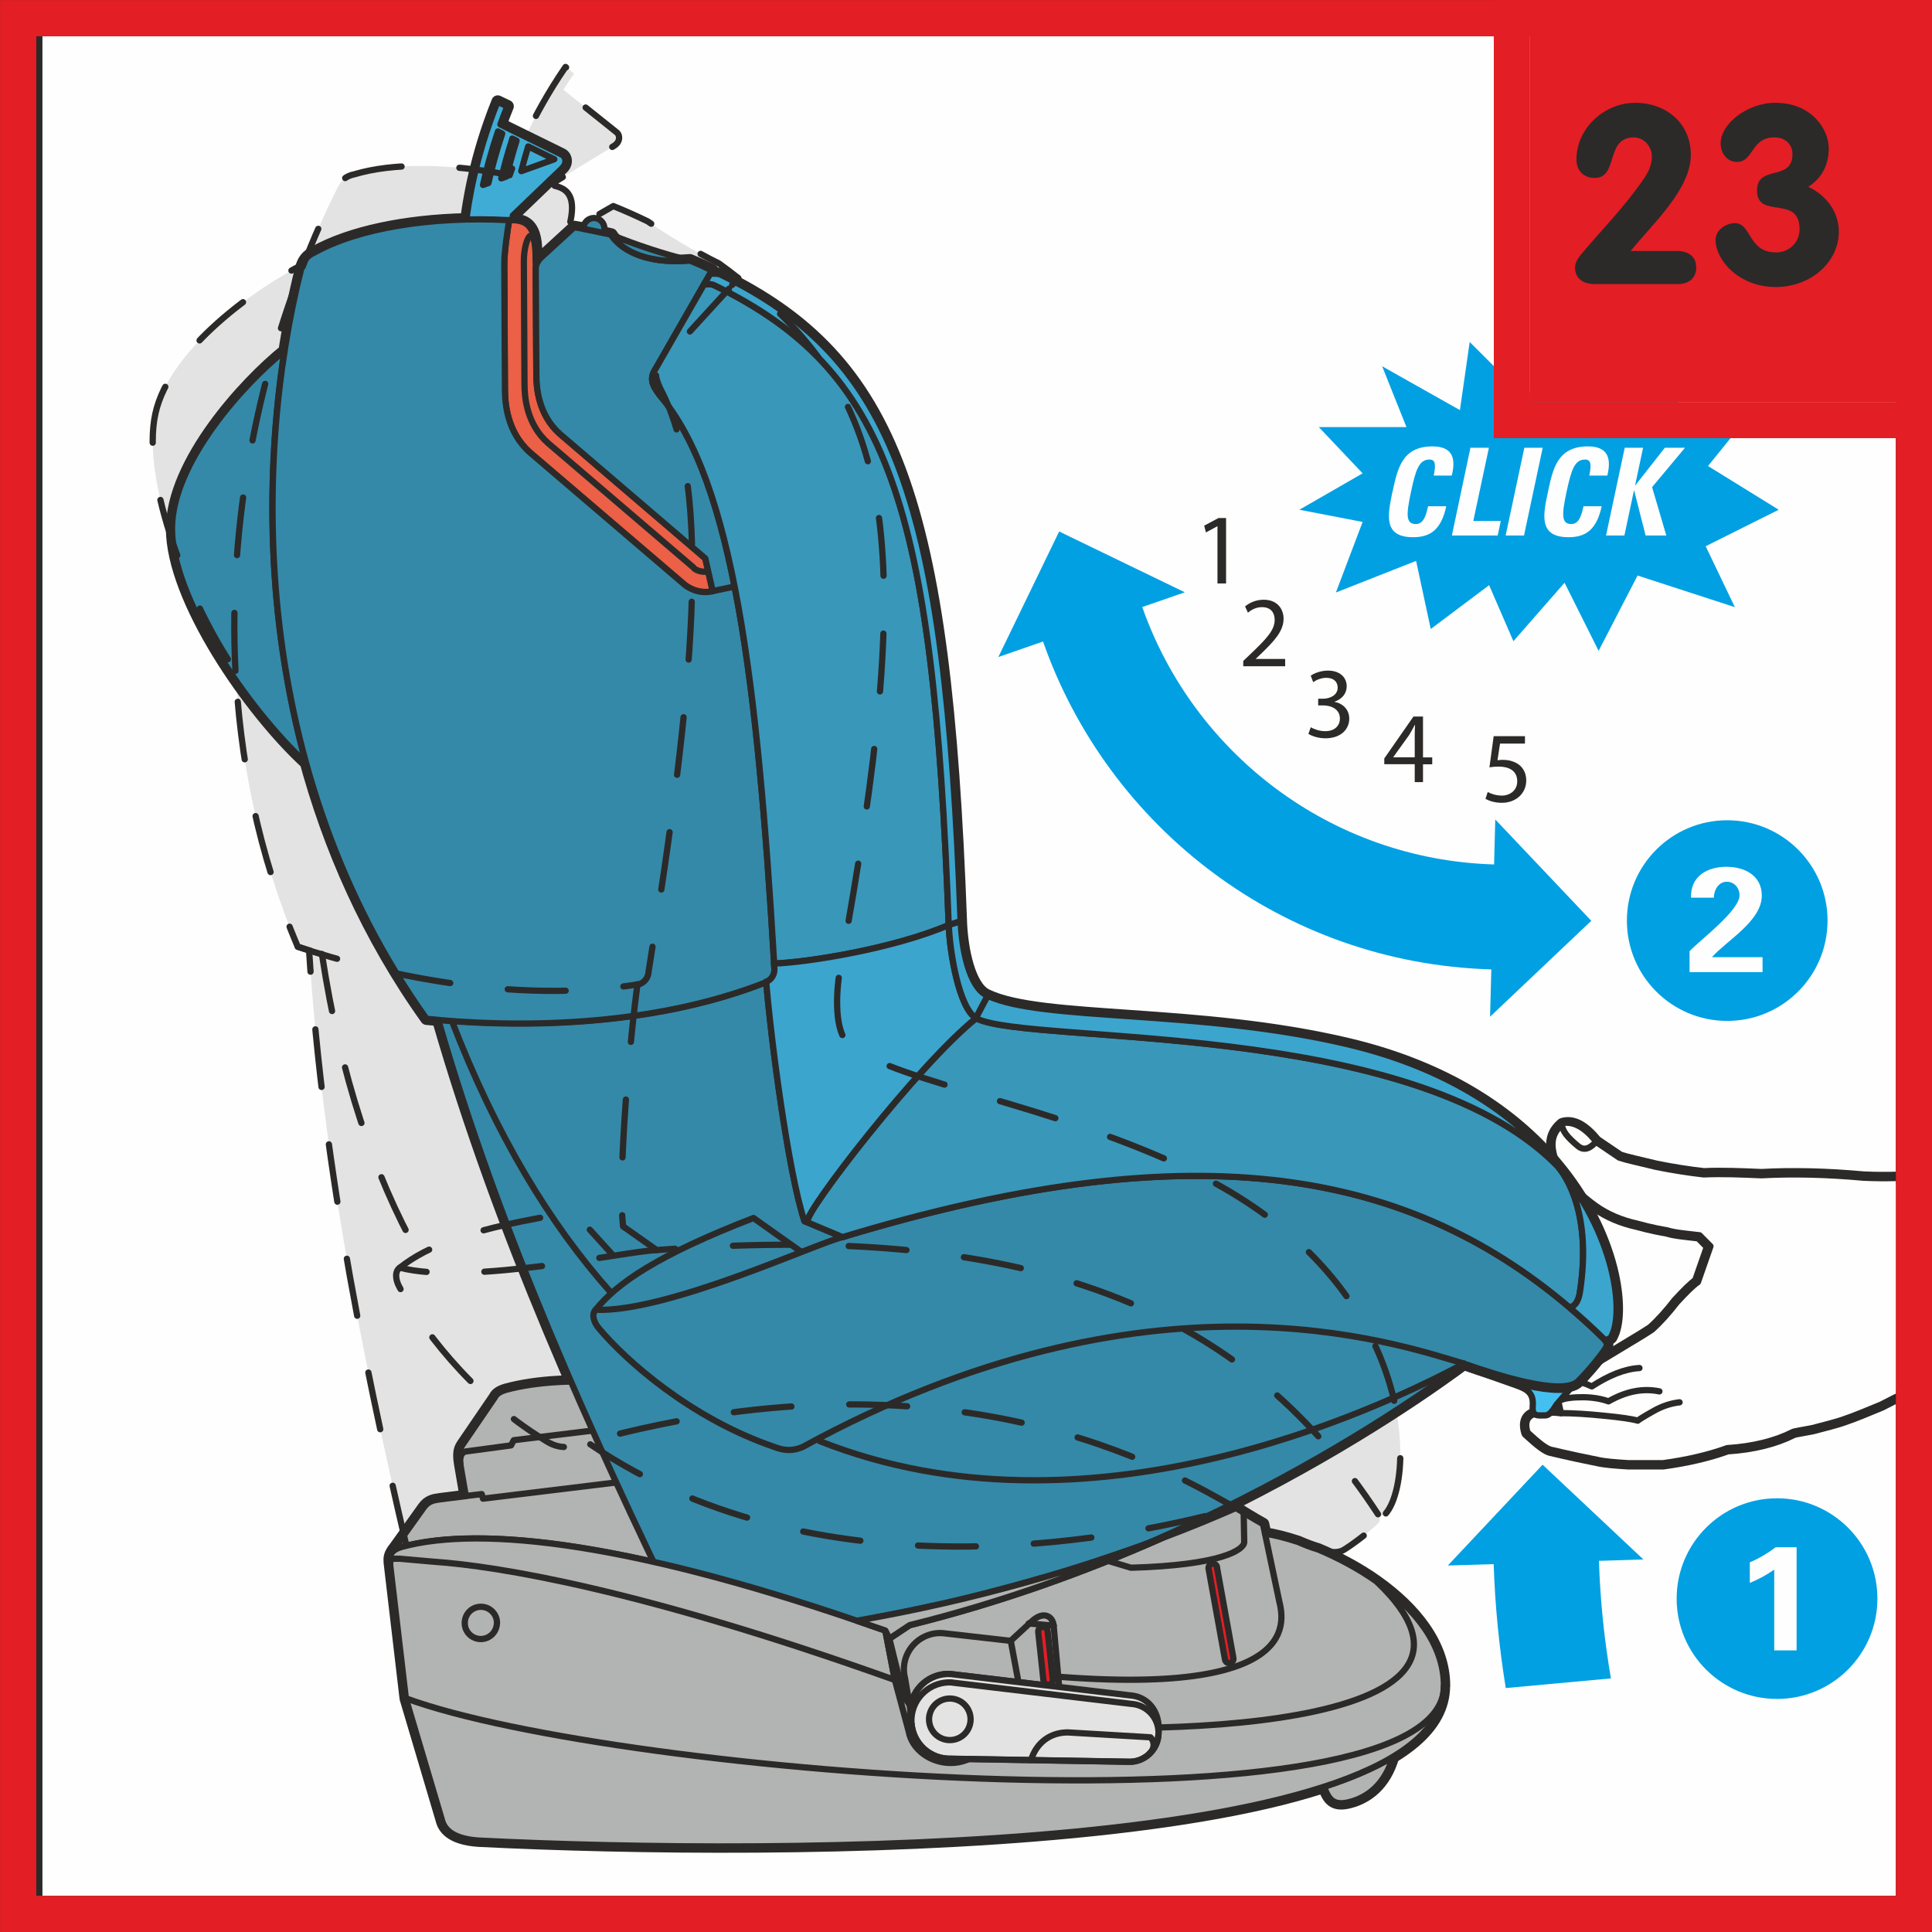 <?xml version="1.0" encoding="UTF-8"?>
<!DOCTYPE svg PUBLIC "-//W3C//DTD SVG 1.1//EN" "http://www.w3.org/Graphics/SVG/1.1/DTD/svg11.dtd">
<!-- Creator: CorelDRAW 2017 -->
<svg xmlns="http://www.w3.org/2000/svg" xml:space="preserve" width="28.25mm" height="28.25mm" version="1.1" style="shape-rendering:geometricPrecision; text-rendering:geometricPrecision; image-rendering:optimizeQuality; fill-rule:evenodd; clip-rule:evenodd"
viewBox="0 0 182.08 182.08"
 xmlns:xlink="http://www.w3.org/1999/xlink">
 <rect x="0" y="0" width="182.08" height="182.08" fill="#333333" stroke="none"/>
 <defs>
  <style type="text/css">
   <![CDATA[
    .str5 {stroke:#FEFEFE;stroke-width:0.59;stroke-miterlimit:4}
    .str2 {stroke:#2B2A29;stroke-width:0.59;stroke-miterlimit:4}
    .str6 {stroke:#2B2A29;stroke-width:0.6;stroke-miterlimit:4}
    .str7 {stroke:#E31E24;stroke-width:3.41;stroke-miterlimit:10}
    .str3 {stroke:#2B2A29;stroke-width:0.59;stroke-linejoin:round;stroke-miterlimit:4}
    .str0 {stroke:#2B2A29;stroke-width:1.19;stroke-linecap:round;stroke-linejoin:round;stroke-miterlimit:4}
    .str1 {stroke:#2B2A29;stroke-width:0.59;stroke-linecap:round;stroke-linejoin:round;stroke-miterlimit:4}
    .str4 {stroke:#2B2A29;stroke-width:0.59;stroke-linecap:round;stroke-linejoin:round;stroke-miterlimit:4;stroke-dasharray:5.457 5.457}
    .fil3 {fill:none;fill-rule:nonzero}
    .fil1 {fill:#E3E3E3}
    .fil0 {fill:#FEFEFE;fill-rule:nonzero}
    .fil13 {fill:#E3E3E3;fill-rule:nonzero}
    .fil8 {fill:#D9DADA;fill-rule:nonzero}
    .fil2 {fill:#B2B3B3;fill-rule:nonzero}
    .fil14 {fill:#2B2A29;fill-rule:nonzero}
    .fil15 {fill:#2B2A29;fill-rule:nonzero}
    .fil6 {fill:#EB6046;fill-rule:nonzero}
    .fil12 {fill:#E31E24;fill-rule:nonzero}
    .fil4 {fill:#44C0F0;fill-rule:nonzero}
    .fil5 {fill:#3FACD6;fill-rule:nonzero}
    .fil10 {fill:#3CA5CD;fill-rule:nonzero}
    .fil9 {fill:#3997BA;fill-rule:nonzero}
    .fil7 {fill:#3489A8;fill-rule:nonzero}
    .fil11 {fill:#00A0E3;fill-rule:nonzero}
   ]]>
  </style>
 </defs>
 <g id="Слой_x0020_1">
  <polygon class="fil0" points="3.41,178.67 178.67,178.67 178.67,3.41 3.41,3.41 "/>
  <path class="fil1" d="M130.61 142.63c1.67,-1.94 2.47,-9.24 -1.6,-17.03 -0.01,-0.02 -0.01,-0.03 -0.02,-0.05 -2.82,-5.37 -7.96,-10.97 -16.73,-15.2 -13.05,-6.29 -27.62,-8.3 -32.1,-11.79 -0.03,-0.03 -0.08,-0.05 -0.11,-0.08 -1.39,-1.13 -1.33,-4.67 -0.85,-7.32 0,-0.02 0.01,-0.05 0.01,-0.07 7.15,-39.03 5.42,-52.96 -8.93,-64.34 -0.21,-0.14 -0.63,-0.24 -0.94,-0.26l-0.34 0.37 0.59 -0.65c-0.6,-0.48 -1.21,-0.93 -1.83,-1.38 -2.4,-1.19 -4.67,-2.56 -6.72,-3.97 -1.07,-0.52 -2.15,-1 -3.24,-1.44l-3.54 2.04c-0.31,0.17 -0.72,0.51 -0.84,0.97l0.33 -1.53c0.6,-2.71 -0.59,-3.17 -1.48,-3.39l0.11 -0.42 5.45 -3.32c0.65,-0.38 0.6,-1.01 0.33,-1.26l-5.06 -4.05c0.31,-0.5 0.64,-1.01 1,-1.52l-0.8 -0.63c-3.26,4.74 -4.83,8.96 -5.25,10.15l-0.01 0.05c-5.73,-1.13 -11,-1.17 -14.62,-0.09 -0.85,0.17 -1.26,0.59 -1.58,1.21 -1.16,2.31 -2.28,4.83 -3.32,7.52 0.03,-0.09 0.06,-0.17 0.1,-0.26 -4.36,2.16 -12.62,7.96 -13.97,14.07 -1.43,6.44 3.36,18.24 7.55,24.26 -0.01,-0.2 -0.01,-0.4 -0.02,-0.61 0.38,8.76 2.14,17.8 5.88,26.61 0.38,0.13 0.79,0.26 1.21,0.39 -0.05,-0.01 -0.1,-0.03 -0.14,-0.04 1.34,21.13 5.64,41.2 10.03,59.78l7.8 5.13c30.32,2.43 57.74,-7.12 69.52,-12.36 2.8,1.75 8.34,4.96 10.1,3.98 0.65,-0.37 2.21,-1.52 3.23,-2.46 0.17,-0.17 0.39,-0.42 0.06,-0.93 0.03,0.05 0.05,0.09 0.07,0.13 0.33,-0 0.58,-0.05 0.67,-0.21z"/>
  <path class="fil2" d="M76.77 133.72c-14.11,-3.75 -23.52,-4.24 -29.07,-2.74 -0.6,0.18 -0.91,0.4 -1.05,0.7l-3.05 4.47c-0.37,0.53 -0.34,1.08 -0.2,1.94l0.5 2.91 -2.41 0.3c-0.65,0.09 -1.11,0.18 -1.55,0.77l-2.73 3.82c-0.15,0.17 -0.26,0.35 -0.33,0.54 0.15,-0.26 0.45,-0.48 1.01,-0.64 6.52,-1.77 18.4,-0.78 36.95,5.03l1.93 -17.09z"/>
  <path class="fil3 str0" d="M76.77 133.72c-14.11,-3.75 -23.52,-4.24 -29.07,-2.74 -0.6,0.18 -0.91,0.4 -1.05,0.7l-3.05 4.47c-0.37,0.53 -0.34,1.08 -0.2,1.94l0.5 2.91 -2.41 0.3c-0.65,0.09 -1.11,0.18 -1.55,0.77l-2.73 3.82c-0.15,0.17 -0.26,0.35 -0.33,0.54 0.15,-0.26 0.45,-0.48 1.01,-0.64 6.52,-1.77 18.4,-0.78 36.95,5.03l1.93 -17.09z"/>
  <path class="fil2" d="M127.15 169.84c1.72,-0.43 3.36,-1.66 4.12,-4.26 -1.76,1.06 -3.95,1.99 -6.48,2.81 0.41,1.19 0.89,1.82 2.36,1.45z"/>
  <path class="fil3 str0" d="M127.15 169.84c1.72,-0.43 3.36,-1.66 4.12,-4.26 -1.76,1.06 -3.95,1.99 -6.48,2.81 0.41,1.19 0.89,1.82 2.36,1.45z"/>
  <path class="fil2" d="M136.08 158.89c0.01,-3.97 -2.82,-7.33 -6.3,-9.81 -1.77,-1.26 -3.72,-2.28 -5.55,-3.05 -0.59,-0.17 -1.23,-0.42 -1.9,-0.71 -1.16,-0.38 -2.23,-0.65 -3.11,-0.78l-0.19 -0.9c-0.96,-0.54 -1.84,-1.08 -2.55,-1.52 -1.92,0.85 -4.27,1.83 -6.96,2.84 -7.14,3.16 -15.15,6.07 -23.79,8.21l-1.91 1.27 -0.38 -0.76c-23.56,-8.33 -38.07,-9.93 -45.55,-7.9 -1.21,0.35 -1.22,0.93 -1.11,1.78l1.47 12.51 3.38 11.39c0.18,0.79 0.83,1.81 3.43,2 28.44,1.43 90.99,1.23 91.01,-14.57z"/>
  <path class="fil3 str0" d="M136.08 158.89c0.01,-3.97 -2.82,-7.33 -6.3,-9.81 -1.77,-1.26 -3.72,-2.28 -5.55,-3.05 -0.59,-0.17 -1.23,-0.42 -1.9,-0.71 -1.16,-0.38 -2.23,-0.65 -3.11,-0.78l-0.19 -0.9c-0.96,-0.54 -1.84,-1.08 -2.55,-1.52 -1.92,0.85 -4.27,1.83 -6.96,2.84 -7.14,3.16 -15.15,6.07 -23.79,8.21l-1.91 1.27 -0.38 -0.76c-23.56,-8.33 -38.07,-9.93 -45.55,-7.9 -1.21,0.35 -1.22,0.93 -1.11,1.78l1.47 12.51 3.38 11.39c0.18,0.79 0.83,1.81 3.43,2 28.44,1.43 90.99,1.23 91.01,-14.57z"/>
  <path class="fil3 str1" d="M178.67 111.02c-0.97,0.03 -2,0.02 -3.06,-0.03 -3.39,-0.31 -6.61,-0.39 -9.61,-0.23 -1.89,-0.08 -3.7,-0.16 -5.43,-0.08 -1.42,-0.16 -2.91,-0.39 -4.49,-0.71 -1.58,-0.39 -2.76,-0.63 -3.47,-0.87l-2.2 -1.49c-1.1,-1.34 -2.13,-1.97 -3.15,-1.66 -0.87,0.71 -1.1,1.58 -0.87,2.68 0.39,1.73 1.73,3.39 4.02,5.04 1.1,0.78 2.44,1.34 3.86,1.65 1.42,0.39 2.36,0.55 2.84,0.63 0.71,0.23 1.73,0.31 3.07,0.47l1.02 1.03 -1.18 3.38c-0.47,0.32 -1.1,0.95 -1.97,1.89 -0.79,1.02 -1.57,1.89 -2.36,2.6 -0.23,0.16 -1.1,0.71 -2.68,1.65 -1.58,0.95 -2.76,1.65 -3.46,2.13l-3.23 0.47 0.79 3.62c-0.55,-0.08 -1.34,-0.08 -2.21,0 -0.95,0.16 -1.26,0.79 -0.95,1.81 1.1,1.02 1.81,1.57 2.28,1.65 0.08,0 0.63,0.16 1.73,0.39 1.02,0.24 1.89,0.39 2.6,0.55 0.71,0.16 1.66,0.23 2.91,0.31 1.18,0 2.28,0 3.23,0 2.28,-0.31 4.33,-0.79 6.06,-1.42 2.52,-0.16 4.56,-0.71 6.14,-1.5 0.08,-0.08 0.71,-0.16 1.89,-0.4 1.18,-0.31 2.21,-0.55 3.07,-0.86 0.95,-0.32 2.05,-0.79 3.39,-1.34 0.52,-0.26 0.99,-0.5 1.41,-0.72"/>
  <path class="fil0" d="M178.67 111.02c-0.97,0.03 -2,0.02 -3.06,-0.03 -3.39,-0.31 -6.61,-0.39 -9.61,-0.23 -1.89,-0.08 -3.7,-0.16 -5.43,-0.08 -1.41,-0.16 -2.91,-0.39 -4.49,-0.71 -1.58,-0.39 -2.75,-0.63 -3.47,-0.87l-2.2 -1.49c-1.1,-1.34 -2.13,-1.97 -3.15,-1.66 -0.86,0.71 -1.1,1.58 -0.86,2.68 0.39,1.73 1.73,3.39 4.02,5.04 1.1,0.78 2.44,1.34 3.86,1.65 1.41,0.39 2.36,0.55 2.83,0.63 0.71,0.23 1.73,0.31 3.07,0.47l1.02 1.03 -1.18 3.38c-0.47,0.32 -1.1,0.95 -1.97,1.89 -0.79,1.02 -1.57,1.89 -2.36,2.6 -0.23,0.16 -1.1,0.71 -2.68,1.65 -1.58,0.95 -2.75,1.65 -3.46,2.13l-3.23 0.47 0.79 3.62c-0.55,-0.08 -1.34,-0.08 -2.21,0 -0.94,0.16 -1.26,0.79 -0.94,1.81 1.1,1.02 1.81,1.57 2.28,1.65 0.08,0 0.63,0.16 1.73,0.39 1.02,0.24 1.89,0.39 2.6,0.55 0.71,0.16 1.65,0.23 2.92,0.31 1.18,0 2.28,0 3.23,0 2.28,-0.31 4.33,-0.79 6.06,-1.42 2.52,-0.16 4.57,-0.71 6.14,-1.5 0.08,-0.08 0.71,-0.16 1.89,-0.39 1.18,-0.32 2.2,-0.55 3.07,-0.87 0.95,-0.32 2.05,-0.79 3.39,-1.34 0.52,-0.26 0.99,-0.5 1.41,-0.72l0 -20.66z"/>
  <path class="fil3 str0" d="M178.67 111.02c-0.97,0.03 -2,0.02 -3.06,-0.03 -3.39,-0.31 -6.61,-0.39 -9.61,-0.23 -1.89,-0.08 -3.7,-0.16 -5.43,-0.08 -1.41,-0.16 -2.91,-0.39 -4.49,-0.71 -1.58,-0.39 -2.75,-0.63 -3.47,-0.87l-2.2 -1.49c-1.1,-1.34 -2.13,-1.97 -3.15,-1.66 -0.86,0.71 -1.1,1.58 -0.86,2.68 0.39,1.73 1.73,3.39 4.02,5.04 1.1,0.78 2.44,1.34 3.86,1.65 1.41,0.39 2.36,0.55 2.83,0.63 0.71,0.23 1.73,0.31 3.07,0.47l1.02 1.03 -1.18 3.38c-0.47,0.32 -1.1,0.95 -1.97,1.89 -0.79,1.02 -1.57,1.89 -2.36,2.6 -0.23,0.16 -1.1,0.71 -2.68,1.65 -1.58,0.95 -2.75,1.65 -3.46,2.13l-3.23 0.47 0.79 3.62c-0.55,-0.08 -1.34,-0.08 -2.21,0 -0.94,0.16 -1.26,0.79 -0.94,1.81 1.1,1.02 1.81,1.57 2.28,1.65 0.08,0 0.63,0.16 1.73,0.39 1.02,0.24 1.89,0.39 2.6,0.55 0.71,0.16 1.65,0.23 2.92,0.31 1.18,0 2.28,0 3.23,0 2.28,-0.31 4.33,-0.79 6.06,-1.42 2.52,-0.16 4.57,-0.71 6.14,-1.5 0.08,-0.08 0.71,-0.16 1.89,-0.39 1.18,-0.32 2.2,-0.55 3.07,-0.87 0.95,-0.32 2.05,-0.79 3.39,-1.34 0.52,-0.26 0.99,-0.5 1.41,-0.72"/>
  <path class="fil0" d="M178.67 111.02c-0.97,0.03 -2,0.02 -3.06,-0.03 -3.39,-0.31 -6.61,-0.39 -9.61,-0.23 -1.89,-0.08 -3.7,-0.16 -5.43,-0.08 -1.41,-0.16 -2.91,-0.39 -4.49,-0.71 -1.58,-0.39 -2.75,-0.63 -3.47,-0.87l-2.2 -1.49c-1.1,-1.34 -2.13,-1.97 -3.15,-1.66 -0.86,0.71 -1.1,1.58 -0.86,2.68 0.39,1.73 1.73,3.39 4.02,5.04 1.1,0.78 2.44,1.34 3.86,1.65 1.41,0.39 2.36,0.55 2.83,0.63 0.71,0.23 1.73,0.31 3.07,0.47l1.02 1.03 -1.18 3.38c-0.47,0.32 -1.1,0.95 -1.97,1.89 -0.79,1.02 -1.57,1.89 -2.36,2.6 -0.23,0.16 -1.1,0.71 -2.68,1.65 -1.58,0.95 -2.75,1.65 -3.46,2.13l-3.23 0.47 0.79 3.62c-0.55,-0.08 -1.34,-0.08 -2.21,0 -0.94,0.16 -1.26,0.79 -0.94,1.81 1.1,1.02 1.81,1.57 2.28,1.65 0.08,0 0.63,0.16 1.73,0.39 1.02,0.24 1.89,0.39 2.6,0.55 0.71,0.16 1.65,0.23 2.92,0.31 1.18,0 2.28,0 3.23,0 2.28,-0.31 4.33,-0.79 6.06,-1.42 2.52,-0.16 4.57,-0.71 6.14,-1.5 0.08,-0.08 0.71,-0.16 1.89,-0.39 1.18,-0.32 2.2,-0.55 3.07,-0.87 0.95,-0.32 2.05,-0.79 3.39,-1.34 0.52,-0.26 0.99,-0.5 1.41,-0.72l0 -20.66z"/>
  <path class="fil3 str1" d="M178.67 111.02c-0.97,0.03 -2,0.02 -3.06,-0.03 -3.39,-0.31 -6.61,-0.39 -9.61,-0.23 -1.89,-0.08 -3.7,-0.16 -5.43,-0.08 -1.41,-0.16 -2.91,-0.39 -4.49,-0.71 -1.58,-0.39 -2.75,-0.63 -3.47,-0.87l-2.2 -1.49c-1.1,-1.34 -2.13,-1.97 -3.15,-1.66 -0.86,0.71 -1.1,1.58 -0.86,2.68 0.39,1.73 1.73,3.39 4.02,5.04 1.1,0.78 2.44,1.34 3.86,1.65 1.41,0.39 2.36,0.55 2.83,0.63 0.71,0.23 1.73,0.31 3.07,0.47l1.02 1.03 -1.18 3.38c-0.47,0.32 -1.1,0.95 -1.97,1.89 -0.79,1.02 -1.57,1.89 -2.36,2.6 -0.23,0.16 -1.1,0.71 -2.68,1.65 -1.58,0.95 -2.75,1.65 -3.46,2.13l-3.23 0.47 0.79 3.62c-0.55,-0.08 -1.34,-0.08 -2.21,0 -0.94,0.16 -1.26,0.79 -0.94,1.81 1.1,1.02 1.81,1.57 2.28,1.65 0.08,0 0.63,0.16 1.73,0.39 1.02,0.24 1.89,0.39 2.6,0.55 0.71,0.16 1.65,0.23 2.92,0.31 1.18,0 2.28,0 3.23,0 2.28,-0.31 4.33,-0.79 6.06,-1.42 2.52,-0.16 4.57,-0.71 6.14,-1.5 0.08,-0.08 0.71,-0.16 1.89,-0.39 1.18,-0.32 2.2,-0.55 3.07,-0.87 0.95,-0.32 2.05,-0.79 3.39,-1.34 0.52,-0.26 0.99,-0.5 1.41,-0.72"/>
  <path class="fil3 str1" d="M158.29 132.16c-0.71,0.08 -1.58,0.31 -2.52,0.86 -0.86,0.48 -1.34,0.79 -1.42,0.87 -0.55,-0.16 -1.58,-0.31 -3.23,-0.47 -1.57,-0.16 -2.91,-0.24 -4.01,-0.24"/>
  <path class="fil3 str1" d="M146.95 132c0.55,-0.24 1.26,-0.32 2.2,-0.32 0.95,0 1.81,0.16 2.44,0.39 1.65,-0.94 3.23,-1.26 4.8,-0.94"/>
  <path class="fil3 str1" d="M146.4 130.03c1.02,-0.24 2.2,0 3.62,0.63 1.58,-1.02 3.07,-1.65 4.49,-1.73"/>
  <path class="fil0" d="M150.42 107.6c-0.63,0.71 -1.18,0.86 -1.73,0.39 -0.95,-0.79 -1.5,-1.42 -1.5,-2.13 1.02,-0.23 2.13,0.32 3.23,1.73z"/>
  <path class="fil3 str2" d="M150.42 107.6c-0.63,0.71 -1.18,0.86 -1.73,0.39 -0.95,-0.79 -1.5,-1.42 -1.5,-2.13 1.02,-0.23 2.13,0.32 3.23,1.73z"/>
  <path class="fil4" d="M129.48 125.81l13.51 4.78c1.04,0.37 1.56,0.79 1.46,1.93 -0.06,0.78 0.23,0.88 0.76,0.88l0.48 -0.01c0.35,-0.05 0.63,-0.4 1,-1.01l2.85 -3.31 -20.07 -3.26z"/>
  <path class="fil3 str1" d="M129.48 125.81l13.51 4.78c1.04,0.37 1.56,0.79 1.46,1.93 -0.06,0.78 0.23,0.88 0.76,0.88l0.48 -0.01c0.35,-0.05 0.63,-0.4 1,-1.01l2.85 -3.31 -20.07 -3.26z"/>
  <path class="fil3 str0" d="M146.62 109.66l-0.04 0.02 0.01 -0.06c-3.92,-4.63 -10.14,-8.99 -19.62,-11.22 -14.11,-3.32 -28.76,-2.13 -33.89,-4.56 -0.04,-0.02 -0.08,-0.04 -0.13,-0.06 -1.6,-0.8 -2.31,-4.28 -2.41,-6.96 -0,-0.02 -0,-0.05 -0,-0.07 -1.47,-39.66 -6.17,-52.88 -22.64,-60.89 -0.23,-0.09 -0.66,-0.1 -0.97,-0.05l0.19 -0.33c-0.69,-0.34 -1.38,-0.65 -2.09,-0.94 -4.49,0.38 -6.64,-1.22 -7.42,-2.43 -1.16,-0.28 -2.32,-0.51 -3.47,-0.71l-3.01 2.76c-0.27,0.23 -0.6,0.66 -0.61,1.14l-0.01 -1.57c0,-2.78 -1.26,-2.97 -2.18,-3l0.02 -0.43 4.6 -4.42c0.56,-0.51 0.37,-1.11 0.05,-1.3l-5.82 -2.86c0.2,-0.56 0.41,-1.12 0.65,-1.7l-0.92 -0.44c-2.16,5.34 -2.77,9.8 -2.93,11.05l0 0.05c-5.84,0.13 -10.99,1.24 -14.3,3.07 -0.79,0.35 -1.1,0.85 -1.28,1.53 -0.63,2.51 -1.18,5.23 -1.61,8.09 0.02,-0.1 0.03,-0.2 0.04,-0.3 -3.79,3.05 -10.6,10.5 -10.6,16.76 0,6.59 7.22,17.09 12.62,22.06 -0.05,-0.18 -0.09,-0.35 -0.14,-0.53 2.26,8.45 5.94,16.87 11.49,24.64 0.41,0.04 0.85,0.08 1.29,0.12 -0.06,-0 -0.12,-0.01 -0.18,-0.01 5.88,20.34 14.42,39 22.73,56.2l8.73 3.33c30.13,-4.19 54.83,-19.45 65.2,-27.11 3.12,1.1 9.21,3.04 10.72,1.7 0.55,-0.51 1.83,-1.96 2.63,-3.11 0.13,-0.2 0.28,-0.5 -0.15,-0.93 0.04,0.04 0.07,0.07 0.1,0.11 0.32,-0.07 0.56,-0.17 0.61,-0.35 1.21,-2.25 0.41,-9.56 -5.25,-16.28z"/>
  <path class="fil2" d="M76.77 133.72c-14.11,-3.75 -23.52,-4.24 -29.07,-2.74 -0.6,0.18 -0.91,0.4 -1.05,0.7l-3.05 4.47c-0.37,0.53 -0.34,1.08 -0.2,1.94l0.5 2.91 -2.41 0.3c-0.65,0.09 -1.11,0.18 -1.55,0.77l-2.73 3.82c-0.15,0.17 -0.26,0.35 -0.33,0.54 0.15,-0.26 0.45,-0.48 1.01,-0.64 6.52,-1.77 18.4,-0.78 36.95,5.03l1.93 -17.09z"/>
  <path class="fil3 str1" d="M76.77 133.72c-14.11,-3.75 -23.52,-4.24 -29.07,-2.74 -0.6,0.18 -0.91,0.4 -1.05,0.7l-3.05 4.47c-0.37,0.53 -0.34,1.08 -0.2,1.94l0.5 2.91 -2.41 0.3c-0.65,0.09 -1.11,0.18 -1.55,0.77l-2.73 3.82c-0.15,0.17 -0.26,0.35 -0.33,0.54 0.15,-0.26 0.45,-0.48 1.01,-0.64 6.52,-1.77 18.4,-0.78 36.95,5.03l1.93 -17.09z"/>
  <polyline class="fil3 str1" points="43.9,140.99 45.4,140.81 45.52,141.24 60.07,139.47 "/>
  <path class="fil3 str1" d="M43.4 138.09c-0.05,-0.27 -0.13,-1.2 0.52,-1.3l4.24 -0.57 0.26 -0.49 9.91 -1.21"/>
  <path class="fil3 str1" d="M87.24 147.99c-0.22,0.98 -1.19,1.61 -2.18,1.39 -0.98,-0.22 -1.6,-1.2 -1.39,-2.18 0.22,-0.98 1.19,-1.61 2.18,-1.39 0.99,0.22 1.61,1.19 1.39,2.17z"/>
  <path class="fil5" d="M52.93 15.89c0.56,-0.51 0.37,-1.11 0.05,-1.3l-5.82 -2.86c0.2,-0.56 0.41,-1.12 0.65,-1.7l-0.92 -0.44c-2.16,5.34 -2.77,9.8 -2.93,11.05l0 0.79 4.33 -0 0.04 -1.12 4.6 -4.41z"/>
  <path class="fil3 str1" d="M52.93 15.89c0.56,-0.51 0.37,-1.11 0.05,-1.3l-5.82 -2.86c0.2,-0.56 0.41,-1.12 0.65,-1.7l-0.92 -0.44c-2.16,5.34 -2.77,9.8 -2.93,11.05l0 0.79 4.33 -0 0.04 -1.12 4.6 -4.41z"/>
  <path class="fil3 str1" d="M49.78 13.8c-0.25,0.83 -0.47,1.61 -0.65,2.33l3.11 -1.12 -2.46 -1.21z"/>
  <path class="fil3 str1" d="M46.93 12.4c-0.64,1.9 -1.1,3.62 -1.41,5.03l0.51 -0.18c0.3,-1.33 0.72,-2.92 1.3,-4.66l-0.4 -0.2z"/>
  <path class="fil3 str1" d="M48.29 13.07c-0.45,1.37 -0.78,2.64 -1.05,3.74l0.51 -0.18c0.24,-1.01 0.55,-2.15 0.93,-3.37l-0.4 -0.2z"/>
  <path class="fil6" d="M50.55 35.29c0,1.22 0.18,3.79 2.22,5.6l13.7 11.73 0.7 3.09c-1.36,0.31 -2.36,-0.37 -2.67,-0.62l-14.56 -12.45c-2.17,-1.92 -2.36,-4.65 -2.36,-5.95 0,0 -0.06,-10.22 -0.06,-11.83 0,-1.18 0.3,-3.14 0.46,-4.12 0.9,0.03 2.51,-0.13 2.51,3l0.06 11.56z"/>
  <path class="fil3 str3" d="M50.55 35.29c0,1.22 0.18,3.79 2.22,5.6l13.7 11.73 0.7 3.09c-1.36,0.31 -2.36,-0.37 -2.67,-0.62l-14.56 -12.45c-2.17,-1.92 -2.36,-4.65 -2.36,-5.95 0,0 -0.06,-10.22 -0.06,-11.83 0,-1.18 0.3,-3.14 0.46,-4.12 0.9,0.03 2.51,-0.13 2.51,3l0.06 11.56z"/>
  <path class="fil3 str1" d="M66.73 53.85c-0.55,0.13 -1.24,-0.12 -1.38,-0.37l-13.7 -11.72c-2.04,-1.81 -2.22,-4.37 -2.22,-5.6l-0.06 -11.56c0,-2.18 1.12,-4.09 1.12,0.06"/>
  <path class="fil7" d="M26.81 33.07c-3.8,3.05 -10.6,10.5 -10.6,16.76 0,6.59 7.22,17.09 12.62,22.06 -3.76,-13.66 -3.79,-27.45 -2.03,-38.81z"/>
  <path class="fil3 str1" d="M26.81 33.07c-3.8,3.05 -10.6,10.5 -10.6,16.76 0,6.59 7.22,17.09 12.62,22.06 -3.76,-13.66 -3.79,-27.45 -2.03,-38.81z"/>
  <path class="fil7" d="M151.16 126.18c-16.41,-16.06 -37.44,-19.99 -71.76,-9.59l-3.58 -1.5c-1.55,-4.65 -3.19,-17.44 -3.6,-22.56 -10.63,4.22 -22.99,4.28 -30.92,3.57 5.88,20.34 14.42,39 22.73,56.19l8.72 3.33c30.13,-4.19 54.84,-19.44 65.2,-27.11 3.12,1.1 9.21,3.04 10.72,1.7 0.55,-0.5 1.83,-1.96 2.62,-3.1 0.13,-0.2 0.29,-0.5 -0.15,-0.92z"/>
  <path class="fil3 str1" d="M151.16 126.18c-16.41,-16.06 -37.44,-19.99 -71.76,-9.59l-3.58 -1.5c-1.55,-4.65 -3.19,-17.44 -3.6,-22.56 -10.63,4.22 -22.99,4.28 -30.92,3.57 5.88,20.34 14.42,39 22.73,56.19l8.72 3.33c30.13,-4.19 54.84,-19.44 65.2,-27.11 3.12,1.1 9.21,3.04 10.72,1.7 0.55,-0.5 1.83,-1.96 2.62,-3.1 0.13,-0.2 0.29,-0.5 -0.15,-0.92z"/>
  <path class="fil3 str1" d="M77.26 135.82c25.12,9.97 52.57,-2.94 60.7,-7.31"/>
  <path class="fil3 str1" d="M42.57 96.17c4.2,10.88 9.29,19.22 14.92,25.55"/>
  <path class="fil3 str1" d="M137.96 128.51c-6.44,-1.91 -29.59,-10 -62.3,7.85 -1.18,0.53 -2.11,0.22 -2.7,0 -7.9,-2.7 -14,-8.17 -16.5,-11.15 -0.49,-0.56 -0.75,-1.34 -0.32,-1.78 2.04,-2.51 5.76,-5.11 14.87,-8.64l4.46 3.16"/>
  <path class="fil3 str1" d="M79.41 116.59c-2.35,0.53 -16.57,7.13 -23.27,6.85"/>
  <path class="fil7" d="M72.97 91.09c-1.56,-26.53 -3.83,-45.7 -10.77,-53.81 -0.83,-1.07 -0.97,-1.65 -0.42,-2.52l0.03 -0.05 5.29 -9.22c-0.69,-0.34 -1.38,-0.65 -2.09,-0.94 -4.49,0.38 -6.64,-1.22 -7.42,-2.43 -1.16,-0.28 -2.31,-0.51 -3.47,-0.71l-3.01 2.76c-0.28,0.24 -0.63,0.68 -0.62,1.18 -0,1.52 0.06,9.95 0.06,9.95 0,1.22 0.18,3.79 2.22,5.6l13.7 11.73 0.7 3.09c-1.36,0.31 -2.35,-0.37 -2.66,-0.62l-14.56 -12.45c-2.17,-1.92 -2.36,-4.65 -2.36,-5.95 0,0 -0.06,-10.22 -0.06,-11.83 0,-1.18 0.3,-3.14 0.46,-4.12 -7.46,-0.4 -14.27,0.78 -18.32,3.03 -0.79,0.35 -1.1,0.85 -1.28,1.53 -4.67,18.53 -4.77,47.49 11.81,70.71 7.88,0.82 21.01,0.95 32.18,-3.52 0.42,-0.24 0.72,-0.78 0.6,-1.37z"/>
  <path class="fil3 str1" d="M72.97 91.09c-1.56,-26.53 -3.83,-45.7 -10.77,-53.81 -0.83,-1.07 -0.97,-1.65 -0.42,-2.52l0.03 -0.05 5.29 -9.22c-0.69,-0.34 -1.38,-0.65 -2.09,-0.94 -4.49,0.38 -6.64,-1.22 -7.42,-2.43 -1.16,-0.28 -2.31,-0.51 -3.47,-0.71l-3.01 2.76c-0.28,0.24 -0.63,0.68 -0.62,1.18 -0,1.52 0.06,9.95 0.06,9.95 0,1.22 0.18,3.79 2.22,5.6l13.7 11.73 0.7 3.09c-1.36,0.31 -2.35,-0.37 -2.66,-0.62l-14.56 -12.45c-2.17,-1.92 -2.36,-4.65 -2.36,-5.95 0,0 -0.06,-10.22 -0.06,-11.83 0,-1.18 0.3,-3.14 0.46,-4.12 -7.46,-0.4 -14.27,0.78 -18.32,3.03 -0.79,0.35 -1.1,0.85 -1.28,1.53 -4.67,18.53 -4.77,47.49 11.81,70.71 7.88,0.82 21.01,0.95 32.18,-3.52 0.42,-0.24 0.72,-0.78 0.6,-1.37z"/>
  <path class="fil7" d="M65.01 24.55c-4.49,0.38 -6.64,-1.22 -7.42,-2.43 2.31,0.94 4.81,1.78 7.42,2.43z"/>
  <path class="fil3 str1" d="M65.01 24.55c-4.49,0.38 -6.64,-1.22 -7.42,-2.43 2.31,0.94 4.81,1.78 7.42,2.43z"/>
  <line class="fil3 str1" x1="67.17" y1="55.71" x2="68.97" y2= "55.33" />
  <path class="fil7" d="M56.94 21.75c0.12,-0.53 -0.22,-1.06 -0.75,-1.18 -0.53,-0.12 -1.06,0.22 -1.18,0.75 -0.02,0.08 -0.03,0.17 -0.02,0.25 0.63,0.12 1.26,0.25 1.89,0.39 0.03,-0.07 0.05,-0.14 0.07,-0.21z"/>
  <path class="fil3 str1" d="M56.94 21.75c0.12,-0.53 -0.22,-1.06 -0.75,-1.18 -0.53,-0.12 -1.06,0.22 -1.18,0.75 -0.02,0.08 -0.03,0.17 -0.02,0.25 0.63,0.12 1.26,0.25 1.89,0.39 0.03,-0.07 0.05,-0.14 0.07,-0.21z"/>
  <path class="fil8" d="M146.62 109.66c-0.01,-0.01 -0.02,-0.03 -0.03,-0.04l-0.01 0.06 0.04 -0.02z"/>
  <path class="fil3 str1" d="M146.62 109.66c-0.01,-0.01 -0.02,-0.03 -0.03,-0.04l-0.01 0.06 0.04 -0.02z"/>
  <path class="fil9" d="M89.41 87.19c-1.46,-39.65 -5.63,-52.3 -22.1,-60.31 -0.35,-0.14 -0.66,-0.09 -0.97,-0.05l0.1 -0.19 -4.62 8.06 -0.03 0.05c-0.56,0.87 -0.41,1.45 0.41,2.52 6.92,8.08 9.2,27.13 10.76,53.52l0.02 0.01c3.07,-0.09 11.25,-1.39 16.45,-3.62z"/>
  <path class="fil3 str1" d="M89.41 87.19c-1.46,-39.65 -5.63,-52.3 -22.1,-60.31 -0.35,-0.14 -0.66,-0.09 -0.97,-0.05l0.1 -0.19 -4.62 8.06 -0.03 0.05c-0.56,0.87 -0.41,1.45 0.41,2.52 6.92,8.08 9.2,27.13 10.76,53.52l0.02 0.01c3.07,-0.09 11.25,-1.39 16.45,-3.62z"/>
  <path class="fil9" d="M148.9 121.76c1.12,-7.25 -1.21,-10.97 -2.32,-12.08 -13.76,-13.67 -49.52,-11.18 -54.53,-13.69 -0.03,-0.01 -0.05,-0.04 -0.08,-0.05l-0.04 0.08c-5.49,4.46 -16.08,18.22 -15.8,19.05l-0.15 0.08 3.43 1.44c32.15,-9.74 52.64,-6.91 68.59,6.7l0.07 -0.13c0.47,-0.09 0.74,-0.74 0.84,-1.39z"/>
  <path class="fil3 str1" d="M148.9 121.76c1.12,-7.25 -1.21,-10.97 -2.32,-12.08 -13.76,-13.67 -49.52,-11.18 -54.53,-13.69 -0.03,-0.01 -0.05,-0.04 -0.08,-0.05l-0.04 0.08c-5.49,4.46 -16.08,18.22 -15.8,19.05l-0.15 0.08 3.43 1.44c32.15,-9.74 52.64,-6.91 68.59,6.7l0.07 -0.13c0.47,-0.09 0.74,-0.74 0.84,-1.39z"/>
  <path class="fil10" d="M91.92 96.01l0.04 -0.08c-1.56,-0.94 -2.46,-6.1 -2.55,-8.75 -5.2,2.23 -13.38,3.53 -16.45,3.63l-0.02 -0.01c0.01,0.1 0.01,0.19 0.02,0.29 0.12,0.6 -0.18,1.14 -0.6,1.37 -0.05,0.02 -0.11,0.04 -0.17,0.06 0,0 0.01,-0 0.02,-0 0.41,5.13 2.06,17.91 3.6,22.56l0.15 0.07 0.15 -0.08c-0.28,-0.83 10.31,-14.59 15.8,-19.05z"/>
  <path class="fil3 str1" d="M91.92 96.01l0.04 -0.08c-1.56,-0.94 -2.46,-6.1 -2.55,-8.75 -5.2,2.23 -13.38,3.53 -16.45,3.63l-0.02 -0.01c0.01,0.1 0.01,0.19 0.02,0.29 0.12,0.6 -0.18,1.14 -0.6,1.37 -0.05,0.02 -0.11,0.04 -0.17,0.06 0,0 0.01,-0 0.02,-0 0.41,5.13 2.06,17.91 3.6,22.56l0.15 0.07 0.15 -0.08c-0.28,-0.83 10.31,-14.59 15.8,-19.05z"/>
  <path class="fil10" d="M151.26 126.29c0.32,-0.07 0.56,-0.17 0.61,-0.35 1.21,-2.25 0.41,-9.56 -5.25,-16.28l-0.04 0.02c1.11,1.11 3.44,4.83 2.32,12.08 -0.09,0.65 -0.37,1.3 -0.84,1.4l-0.07 0.13c1.08,0.92 2.13,1.88 3.17,2.9 0.04,0.04 0.07,0.07 0.1,0.11z"/>
  <path class="fil3 str1" d="M151.26 126.29c0.32,-0.07 0.56,-0.17 0.61,-0.35 1.21,-2.25 0.41,-9.56 -5.25,-16.28l-0.04 0.02c1.11,1.11 3.44,4.83 2.32,12.08 -0.09,0.65 -0.37,1.3 -0.84,1.4l-0.07 0.13c1.08,0.92 2.13,1.88 3.17,2.9 0.04,0.04 0.07,0.07 0.1,0.11z"/>
  <path class="fil10" d="M126.96 98.4c-14.11,-3.32 -28.76,-2.13 -33.89,-4.56l-1.11 2.1c0.02,0.02 0.05,0.04 0.08,0.05 5.02,2.51 40.78,0.02 54.53,13.69l0.01 -0.06c-3.92,-4.63 -10.15,-8.99 -19.63,-11.22z"/>
  <path class="fil3 str1" d="M126.96 98.4c-14.11,-3.32 -28.76,-2.13 -33.89,-4.56l-1.11 2.1c0.02,0.02 0.05,0.04 0.08,0.05 5.02,2.51 40.78,0.02 54.53,13.69l0.01 -0.06c-3.92,-4.63 -10.15,-8.99 -19.63,-11.22z"/>
  <path class="fil10" d="M67.31 26.88c16.47,8.01 20.64,20.65 22.1,60.31l1.12 -0.36c-0,-0.02 -0,-0.05 -0,-0.07 -1.47,-39.66 -6.17,-52.88 -22.64,-60.89 -0.23,-0.09 -0.66,-0.1 -0.97,-0.05l-0.48 0.83 -0.1 0.18c0.31,-0.05 0.62,-0.1 0.97,0.05z"/>
  <path class="fil3 str1" d="M67.31 26.88c16.47,8.01 20.64,20.65 22.1,60.31l1.12 -0.36c-0,-0.02 -0,-0.05 -0,-0.07 -1.47,-39.66 -6.17,-52.88 -22.64,-60.89 -0.23,-0.09 -0.66,-0.1 -0.97,-0.05l-0.48 0.83 -0.1 0.18c0.31,-0.05 0.62,-0.1 0.97,0.05z"/>
  <path class="fil10" d="M92.95 93.78c-1.6,-0.8 -2.31,-4.28 -2.41,-6.96l-1.12 0.36c0.1,2.65 0.99,7.81 2.55,8.75l1.11 -2.1c-0.04,-0.02 -0.08,-0.04 -0.13,-0.06z"/>
  <path class="fil3 str1" d="M92.95 93.78c-1.6,-0.8 -2.31,-4.28 -2.41,-6.96l-1.12 0.36c0.1,2.65 0.99,7.81 2.55,8.75l1.11 -2.1c-0.04,-0.02 -0.08,-0.04 -0.13,-0.06z"/>
  <path class="fil3 str4" d="M130.61 142.63c1.67,-1.94 2.47,-9.24 -1.6,-17.03 -0.01,-0.02 -0.01,-0.03 -0.02,-0.05 -2.82,-5.37 -7.96,-10.97 -16.73,-15.2 -13.05,-6.29 -27.62,-8.3 -32.1,-11.79 -0.03,-0.03 -0.08,-0.05 -0.11,-0.08 -1.39,-1.13 -1.33,-4.67 -0.85,-7.32 0,-0.02 0.01,-0.05 0.01,-0.07 7.15,-39.03 5.42,-52.96 -8.93,-64.34 -0.21,-0.14 -0.63,-0.24 -0.94,-0.26l-0.34 0.37 0.59 -0.65c-0.6,-0.48 -1.21,-0.93 -1.83,-1.38 -2.4,-1.19 -4.67,-2.56 -6.72,-3.97 -1.07,-0.52 -2.15,-1 -3.24,-1.44l-3.54 2.04c-0.31,0.17 -0.72,0.51 -0.84,0.97l0.33 -1.53c0.6,-2.71 -0.59,-3.17 -1.48,-3.39l0.11 -0.42 5.45 -3.32c0.65,-0.38 0.6,-1.01 0.33,-1.26l-5.06 -4.05c0.31,-0.5 0.64,-1.01 1,-1.52l-0.8 -0.63c-3.26,4.74 -4.83,8.96 -5.25,10.15l-0.01 0.05c-5.73,-1.13 -11,-1.17 -14.62,-0.09 -0.85,0.17 -1.26,0.59 -1.58,1.21 -1.16,2.31 -2.28,4.83 -3.32,7.52 0.03,-0.09 0.06,-0.17 0.1,-0.26 -4.36,2.16 -12.62,7.96 -13.97,14.07 -1.43,6.44 3.36,18.24 7.55,24.26 -0.01,-0.2 -0.01,-0.4 -0.02,-0.61 0.38,8.76 2.14,17.8 5.88,26.61 0.38,0.13 0.79,0.26 1.21,0.39 -0.05,-0.01 -0.1,-0.03 -0.14,-0.04 1.34,21.13 5.64,41.2 10.03,59.78l7.8 5.13c30.32,2.43 57.74,-7.12 69.52,-12.36 2.8,1.75 8.34,4.96 10.1,3.98 0.65,-0.37 2.21,-1.52 3.23,-2.46 0.17,-0.17 0.39,-0.42 0.06,-0.93 0.03,0.05 0.05,0.09 0.07,0.13 0.33,-0 0.58,-0.05 0.67,-0.21z"/>
  <path class="fil3 str4" d="M55.63 136.12c22.37,15.17 51.96,8.51 60.85,6"/>
  <path class="fil3 str4" d="M30.34 89.91c1.75,11.53 4.91,20.78 9.03,28.17"/>
  <path class="fil3 str4" d="M116.48 142.12c-5.88,-3.26 -26.72,-16.16 -62.52,-5.82 -1.26,0.26 -2.11,-0.24 -2.63,-0.58 -7.13,-4.34 -11.9,-11.01 -13.7,-14.45 -0.36,-0.65 -0.45,-1.48 0.07,-1.81 2.54,-2.01 6.73,-3.74 16.39,-5.22l3.67 4.05"/>
  <path class="fil3 str4" d="M61.89 117.82c-2.41,0 -17.72,3.37 -24.2,1.65"/>
  <path class="fil3 str4" d="M58.85 115.67l3.04 2.14c33.49,-2.55 52.88,4.65 65.51,21.38 0.85,1.13 1.67,2.3 2.47,3.52"/>
  <path class="fil3 str4" d="M60.08 92.77c-0.71,5.09 -1.87,17.93 -1.36,22.81l0.14 0.1"/>
  <path class="fil3 str4" d="M22.19 63.22c-0.71,-14.15 2.23,-27.62 6.42,-38.33"/>
  <path class="fil3 str4" d="M68.7 27.21l-6.27 6.86 -0.04 0.05 0.04 -0.05 -0.04 0.05c-0.73,0.73 -0.72,1.33 -0.14,2.55 5.02,9.42 3.1,28.62 -1.12,54.87 -0.02,0.61 -0.42,1.07 -0.88,1.21 -11.87,1.96 -24.66,-1.02 -32.18,-3.52"/>
  <path class="fil11" d="M149.97 86.78l-9.05 -9.55 -0.11 4.24c-15.44,-0.46 -28.33,-10.51 -33.16,-24.26l4.01 -1.39 -11.84 -5.73 -5.73 11.83 4.21 -1.46c6.14,17.53 22.58,30.33 42.25,30.9l-0.12 4.46 9.55 -9.05z"/>
  <polygon class="fil11" points="137.59,38.65 138.51,32.23 143.78,37.5 147.91,32 151.8,37.27 156.85,33.6 158.45,38.87 165.79,37.96 160.97,43.92 167.63,48.04 160.75,51.48 163.5,57.22 154.33,54.24 150.66,61.34 147.45,54.92 142.63,60.43 140.34,55.15 134.84,59.28 133.46,52.86 125.9,55.84 128.42,49.19 122.46,48.04 128.42,44.61 124.29,40.25 132.55,40.25 130.26,34.52 "/>
  <polygon class="fil3 str5" points="137.59,38.65 138.51,32.23 143.78,37.5 147.91,32 151.8,37.27 156.85,33.6 158.45,38.87 165.79,37.96 160.97,43.92 167.63,48.04 160.75,51.48 163.5,57.22 154.33,54.24 150.66,61.34 147.45,54.92 142.63,60.43 140.34,55.15 134.84,59.28 133.46,52.86 125.9,55.84 128.42,49.19 122.46,48.04 128.42,44.61 124.29,40.25 132.55,40.25 130.26,34.52 "/>
  <polygon class="fil11" points="137.59,38.65 138.51,32.23 143.78,37.5 147.91,32 151.8,37.27 156.85,33.6 158.45,38.87 165.79,37.96 160.97,43.92 167.63,48.04 160.75,51.48 163.5,57.22 154.33,54.24 150.66,61.34 147.45,54.92 142.63,60.43 140.34,55.15 134.84,59.28 133.46,52.86 125.9,55.84 128.42,49.19 122.46,48.04 128.42,44.61 124.29,40.25 132.55,40.25 130.26,34.52 "/>
  <path class="fil0" d="M131.24 46.34c0.47,-2.19 0.91,-4.27 3.76,-4.27 1.77,0 2.27,0.97 1.82,2.75l-1.7 0c0.23,-1.1 0.13,-1.51 -0.39,-1.51 -0.98,0 -1.3,0.91 -1.75,3.04 -0.45,2.12 -0.52,3.04 0.46,3.04 0.8,0 0.99,-1.03 1.15,-1.68l1.71 0c-0.47,2.21 -1.5,2.92 -3.12,2.92 -2.85,0 -2.4,-2.11 -1.95,-4.28z"/>
  <polygon class="fil0" points="136.83,50.47 138.58,42.2 140.32,42.2 138.85,49.1 141.44,49.1 141.15,50.47 "/>
  <polygon class="fil0" points="141.9,50.47 143.66,42.2 145.39,42.2 143.63,50.47 "/>
  <path class="fil0" d="M145.89 46.34c0.46,-2.19 0.91,-4.27 3.76,-4.27 1.77,0 2.27,0.97 1.83,2.75l-1.7 0c0.24,-1.1 0.13,-1.51 -0.39,-1.51 -0.98,0 -1.29,0.91 -1.75,3.04 -0.45,2.12 -0.52,3.04 0.45,3.04 0.8,0 0.99,-1.03 1.15,-1.68l1.71 0c-0.47,2.21 -1.51,2.92 -3.12,2.92 -2.85,0 -2.41,-2.11 -1.94,-4.28z"/>
  <polygon class="fil0" points="156.9,42.2 158.8,42.2 155.7,45.91 157.04,50.47 155.09,50.47 154.01,46.23 153.99,46.23 153.09,50.47 151.36,50.47 153.12,42.2 154.85,42.2 154.1,45.74 154.12,45.74 "/>
  <path class="fil2" d="M127.15 169.84c1.72,-0.43 3.36,-1.66 4.12,-4.26 -1.76,1.06 -3.95,1.99 -6.48,2.81 0.41,1.19 0.89,1.82 2.36,1.45z"/>
  <path class="fil3 str1" d="M127.15 169.84c1.72,-0.43 3.36,-1.66 4.12,-4.26 -1.76,1.06 -3.95,1.99 -6.48,2.81 0.41,1.19 0.89,1.82 2.36,1.45z"/>
  <path class="fil2" d="M136.08 158.89c0.01,-3.97 -2.82,-7.33 -6.3,-9.81 -1.77,-1.26 -3.72,-2.28 -5.55,-3.05 -0.59,-0.17 -1.23,-0.42 -1.9,-0.71 -1.16,-0.38 -2.23,-0.65 -3.11,-0.78l-0.19 -0.9c-0.96,-0.54 -1.84,-1.08 -2.55,-1.52 -1.92,0.85 -4.27,1.83 -6.96,2.84 -7.14,3.16 -15.15,6.07 -23.79,8.21l-1.91 1.27 -0.38 -0.76c-23.56,-8.33 -38.07,-9.93 -45.55,-7.9 -1.21,0.35 -1.22,0.93 -1.11,1.78l1.47 12.51 3.38 11.39c0.18,0.79 0.83,1.81 3.43,2 28.44,1.43 90.99,1.23 91.01,-14.57z"/>
  <path class="fil3 str1" d="M136.08 158.89c0.01,-3.97 -2.82,-7.33 -6.3,-9.81 -1.77,-1.26 -3.72,-2.28 -5.55,-3.05 -0.59,-0.17 -1.23,-0.42 -1.9,-0.71 -1.16,-0.38 -2.23,-0.65 -3.11,-0.78l-0.19 -0.9c-0.96,-0.54 -1.84,-1.08 -2.55,-1.52 -1.92,0.85 -4.27,1.83 -6.96,2.84 -7.14,3.16 -15.15,6.07 -23.79,8.21l-1.91 1.27 -0.38 -0.76c-23.56,-8.33 -38.07,-9.93 -45.55,-7.9 -1.21,0.35 -1.22,0.93 -1.11,1.78l1.47 12.51 3.38 11.39c0.18,0.79 0.83,1.81 3.43,2 28.44,1.43 90.99,1.23 91.01,-14.57z"/>
  <path class="fil3 str1" d="M88.47 161.82c2.02,0 3.69,-1.44 4.05,-3.36 0.06,-1.05 0.87,-1.11 1.43,-1.02 29.04,3.5 27.07,-4.59 26.61,-6.54l-1.34 -6.36"/>
  <path class="fil3 str1" d="M46.83 152.95c0,0.84 -0.68,1.52 -1.52,1.52 -0.84,-0 -1.52,-0.68 -1.51,-1.52 -0,-0.84 0.68,-1.52 1.52,-1.52 0.84,0 1.52,0.68 1.52,1.52z"/>
  <line class="fil3 str1" x1="83.44" y1="153.68" x2="84.33" y2= "158.32" />
  <path class="fil3 str1" d="M117.21 142.55l0.05 2.79c-0.03,0.73 -2.18,2.17 -10.67,2.41l-2.1 -0.63"/>
  <path class="fil12" d="M114.7 147.69c-0.04,-0.22 -0.25,-0.36 -0.47,-0.32 -0.22,0.04 -0.36,0.25 -0.33,0.47l1.55 8.57c0.04,0.22 0.25,0.36 0.47,0.32 0.22,-0.04 0.36,-0.25 0.32,-0.47l-1.55 -8.56z"/>
  <path class="fil3 str3" d="M114.7 147.69c-0.04,-0.22 -0.25,-0.36 -0.47,-0.32 -0.22,0.04 -0.36,0.25 -0.33,0.47l1.55 8.57c0.04,0.22 0.25,0.36 0.47,0.32 0.22,-0.04 0.36,-0.25 0.32,-0.47l-1.55 -8.56z"/>
  <path class="fil3 str1" d="M38.26 160.06c19.81,7.3 97.81,13.43 97.83,-1.18"/>
  <line class="fil3 str1" x1="83.44" y1="153.68" x2="84.33" y2= "158.32" />
  <path class="fil3 str1" d="M83.82 154.44l1.18 4.77c0.28,1.52 1.83,2.6 3.47,2.61"/>
  <path class="fil3 str1" d="M36.77 147.42c-0.06,-0.59 0.35,-0.52 0.9,-0.52l3.17 0.28c6.05,0.41 19.62,2.61 43.5,11.15l1.3 4.85c0.31,1.73 2.08,2.97 3.96,2.97 2.02,0 3.7,-1.45 4.05,-3.36 0.05,-0.35 0.13,-0.49 0.55,-0.45 12.75,1.33 50.61,1.08 35.58,-13.25"/>
  <path class="fil2" d="M89.6 157.77l10.2 1.21 0.02 -0 -0.52 -5.77c-0.05,-0.79 -0.89,-1.52 -2.1,-0.37l-1.95 1.8 -6.44 -0.73c-1.88,-0.11 -3.5,1.33 -3.62,3.21 -0.02,0.38 0.02,0.74 0.11,1.08l0.49 2.91c0.13,-1.97 1.83,-3.47 3.8,-3.35z"/>
  <path class="fil3 str1" d="M89.6 157.77l10.2 1.21 0.02 -0 -0.52 -5.77c-0.05,-0.79 -0.89,-1.52 -2.1,-0.37l-1.95 1.8 -6.44 -0.73c-1.88,-0.11 -3.5,1.33 -3.62,3.21 -0.02,0.38 0.02,0.74 0.11,1.08l0.49 2.91c0.13,-1.97 1.83,-3.47 3.8,-3.35z"/>
  <path class="fil12" d="M98.73 153.72c-0.03,-0.24 -0.25,-0.42 -0.49,-0.39 -0.24,0.03 -0.42,0.24 -0.39,0.49l0.49 4.56c0.03,0.24 0.24,0.42 0.49,0.39 0.24,-0.03 0.42,-0.24 0.39,-0.49l-0.49 -4.56z"/>
  <path class="fil3 str3" d="M98.73 153.72c-0.03,-0.24 -0.25,-0.42 -0.49,-0.39 -0.24,0.03 -0.42,0.24 -0.39,0.49l0.49 4.56c0.03,0.24 0.24,0.42 0.49,0.39 0.24,-0.03 0.42,-0.24 0.39,-0.49l-0.49 -4.56z"/>
  <line class="fil3 str1" x1="95.26" y1="154.64" x2="95.99" y2= "158.56" />
  <path class="fil13" d="M106.51 159.78l-16.91 -2.01c-1.98,-0.12 -3.69,1.4 -3.81,3.38 -0.03,0.46 0.01,0.95 0.13,1.41 0.2,1.71 1.59,3.07 3.36,3.18l17.01 0.29c1.5,0.09 2.8,-1.06 2.89,-2.57 0.24,-2.31 -1.16,-3.59 -2.67,-3.68z"/>
  <path class="fil3 str1" d="M106.51 159.78l-16.91 -2.01c-1.98,-0.12 -3.69,1.4 -3.81,3.38 -0.03,0.46 0.01,0.95 0.13,1.41 0.2,1.71 1.59,3.07 3.36,3.18l17.01 0.29c1.5,0.09 2.8,-1.06 2.89,-2.57 0.24,-2.31 -1.16,-3.59 -2.67,-3.68z"/>
  <line class="fil3 str1" x1="96.95" y1="153" x2="99.31" y2= "153.21" />
  <path class="fil3 str1" d="M89.71 158.56c-1.99,-0.12 -3.69,1.39 -3.81,3.38 -0.12,1.98 1.4,3.69 3.38,3.81l17.01 0.29c1.5,0.09 2.8,-1.06 2.89,-2.57 0.09,-1.5 -1.06,-2.8 -2.57,-2.89l-16.9 -2.01z"/>
  <path class="fil3 str1" d="M97.17 165.87c0.51,-1.65 1.83,-2.6 3.45,-2.6l7.8 0.46c0.18,0.15 0.63,0.85 -0.11,1.56"/>
  <path class="fil3 str1" d="M88.95 163.91c-1.04,-0.32 -1.62,-1.41 -1.31,-2.44 0.31,-1.04 1.41,-1.62 2.44,-1.31 1.04,0.31 1.62,1.41 1.31,2.44 -0.31,1.04 -1.4,1.62 -2.44,1.31z"/>
  <path class="fil2" d="M80.77 152.75c0.88,0.3 1.77,0.61 2.67,0.92l0.38 0.76 1.91 -1.27c8.64,-2.14 16.65,-5.05 23.79,-8.21l0.02 -0.01c-7.31,2.74 -17.26,5.81 -28.77,7.8z"/>
  <path class="fil3 str1" d="M80.77 152.75c0.88,0.3 1.77,0.61 2.67,0.92l0.38 0.76 1.91 -1.27c8.64,-2.14 16.65,-5.05 23.79,-8.21l0.02 -0.01c-7.31,2.74 -17.26,5.81 -28.77,7.8z"/>
  <path class="fil11" d="M150.69 147.1l4.19 -0.13 -9.5 -8.93 -8.93 9.5 4.32 -0.13c0.13,3.97 0.52,7.87 1.14,11.68l9.91 -0.91c-0.62,-3.61 -1.01,-7.31 -1.13,-11.08z"/>
  <polygon class="fil14" points="114.74,49.6 114.72,49.6 113.65,50.18 113.49,49.54 114.84,48.82 115.55,48.82 115.55,54.99 114.74,54.99 "/>
  <path class="fil14" d="M117.17 62.8l0 -0.51 0.66 -0.63c1.58,-1.5 2.3,-2.3 2.3,-3.23 0,-0.63 -0.3,-1.21 -1.21,-1.21 -0.56,0 -1.03,0.28 -1.31,0.52l-0.27 -0.59c0.42,-0.35 1.04,-0.63 1.75,-0.63 1.32,0 1.88,0.91 1.88,1.79 0,1.14 -0.83,2.06 -2.13,3.31l-0.48 0.46 0 0.02 2.76 0 0 0.69 -3.94 0z"/>
  <path class="fil14" d="M123.51 68.53c0.24,0.14 0.78,0.38 1.37,0.38 1.06,0 1.41,-0.67 1.4,-1.2 -0.01,-0.86 -0.79,-1.23 -1.59,-1.23l-0.46 0 0 -0.63 0.46 0c0.61,0 1.38,-0.31 1.38,-1.04 0,-0.49 -0.31,-0.93 -1.08,-0.93 -0.49,0 -0.97,0.22 -1.23,0.41l-0.23 -0.61c0.33,-0.24 0.96,-0.48 1.62,-0.48 1.21,0 1.77,0.72 1.77,1.47 0,0.65 -0.39,1.19 -1.14,1.46l0 0.02c0.76,0.14 1.38,0.71 1.38,1.58 0,0.99 -0.78,1.85 -2.25,1.85 -0.69,0 -1.3,-0.22 -1.6,-0.42l0.23 -0.64z"/>
  <path class="fil14" d="M133.33 71.37l0 -2.07c0,-0.32 0.01,-0.65 0.03,-0.97l-0.03 0c-0.19,0.36 -0.34,0.63 -0.51,0.92l-1.51 2.1 0 0.02 2.02 0zm0 2.33l0 -1.68 -2.87 0 0 -0.54 2.75 -3.95 0.9 0 0 3.85 0.87 0 0 0.65 -0.87 0 0 1.68 -0.79 0z"/>
  <path class="fil14" d="M143.73 70.08l-2.36 0 -0.24 1.57c0.14,-0.02 0.28,-0.04 0.5,-0.04 0.48,0 0.95,0.11 1.33,0.33 0.48,0.27 0.88,0.81 0.88,1.61 0,1.21 -0.96,2.11 -2.3,2.11 -0.68,0 -1.23,-0.19 -1.54,-0.38l0.21 -0.64c0.26,0.15 0.76,0.34 1.33,0.34 0.78,0 1.46,-0.51 1.45,-1.35 0,-0.82 -0.54,-1.38 -1.76,-1.38 -0.36,0 -0.64,0.03 -0.86,0.07l0.4 -2.94 2.95 0 0 0.7z"/>
  <line class="fil3 str6" x1="3.7" y1="178.67" x2="3.7" y2= "3.41" />
  <path class="fil11" d="M167.48 160.41c5.38,0 9.75,-4.37 9.75,-9.75 0,-5.39 -4.37,-9.75 -9.75,-9.75 -5.39,0 -9.76,4.37 -9.76,9.75 0,5.39 4.37,9.75 9.76,9.75z"/>
  <path class="fil3 str5" d="M167.48 160.41c5.38,0 9.75,-4.37 9.75,-9.75 0,-5.39 -4.37,-9.75 -9.75,-9.75 -5.39,0 -9.76,4.37 -9.76,9.75 0,5.39 4.37,9.75 9.76,9.75z"/>
  <path class="fil0" d="M164.91 147.24c0.87,-0.37 1.7,-0.86 2.44,-1.42l1.97 0 0 9.72 -2.11 0 0 -7.61c-0.72,0.5 -1.49,0.92 -2.3,1.25l0 -1.94z"/>
  <path class="fil11" d="M162.78 96.51c5.39,0 9.75,-4.37 9.75,-9.75 0,-5.39 -4.37,-9.75 -9.75,-9.75 -5.39,0 -9.75,4.37 -9.75,9.75 0,5.39 4.36,9.75 9.75,9.75z"/>
  <path class="fil3 str5" d="M162.78 96.51c5.39,0 9.75,-4.37 9.75,-9.75 0,-5.39 -4.37,-9.75 -9.75,-9.75 -5.39,0 -9.75,4.37 -9.75,9.75 0,5.39 4.36,9.75 9.75,9.75z"/>
  <path class="fil0" d="M159.23 89.65c0.88,-0.97 4.71,-3.81 4.71,-5.27 0,-0.7 -0.49,-1.28 -1.2,-1.28 -0.78,0 -1.22,0.79 -1.22,1.5l-2.15 0c-0.07,-2.01 1.52,-2.91 3.33,-2.91 1.7,0 3.34,0.8 3.34,2.72 0,2.4 -3.33,4.24 -4.7,5.8l4.77 0 0 1.41 -6.88 0 0 -1.98z"/>
  <polygon class="fil3 str7" points="1.71,1.71 180.38,1.71 180.38,180.38 1.71,180.38 "/>
  <polygon class="fil12" points="144.19,37.89 178.67,37.89 178.67,3.41 144.19,3.41 "/>
  <polygon class="fil3 str7" points="142.49,1.71 180.37,1.71 180.37,39.59 142.49,39.59 "/>
  <path class="fil15" d="M153.68 23.66c2.01,-2.52 5.67,-5.78 5.67,-9.06 0,-3 -2.33,-4.91 -5.24,-4.91 -2.9,0 -5.54,2.38 -5.54,5.36 0,0.92 0.59,1.72 1.72,1.72 2.27,0 0.97,-3.82 3.69,-3.82 0.96,0 1.7,0.85 1.7,1.81 0,0.85 -0.4,1.59 -0.83,2.19 -1.79,2.6 -3.91,4.72 -5.87,7.06 -0.23,0.29 -0.54,0.71 -0.54,1.2 0,1.08 0.8,1.56 1.84,1.56l7.88 0c0.9,0 1.7,-0.48 1.7,-1.56 0,-1.08 -0.8,-1.56 -1.84,-1.56l-4.32 0zm13.62 -13.97c-2.62,0 -5.14,1.98 -5.14,3.82 0,0.88 0.57,1.75 1.53,1.75 1.61,0 1.3,-2.31 3.54,-2.31 1.06,0 1.7,0.68 1.7,1.58 0,2.62 -3.34,0.94 -3.34,3.42 0,2.78 4.01,0.35 4.01,3.65 0,1.25 -0.99,2.19 -2.21,2.19 -2.67,0 -2.29,-2.76 -3.89,-2.76 -0.85,0 -1.82,0.66 -1.82,1.58 0,1.87 2.17,4.44 5.67,4.44 3.35,0 5.95,-2.38 5.95,-5.21 0,-1.87 -1.18,-3.44 -2.88,-4.23 1.3,-0.82 1.93,-2.12 1.93,-3.61 0,-1.84 -1.63,-4.31 -5.02,-4.31z"/>
 </g>
</svg>
